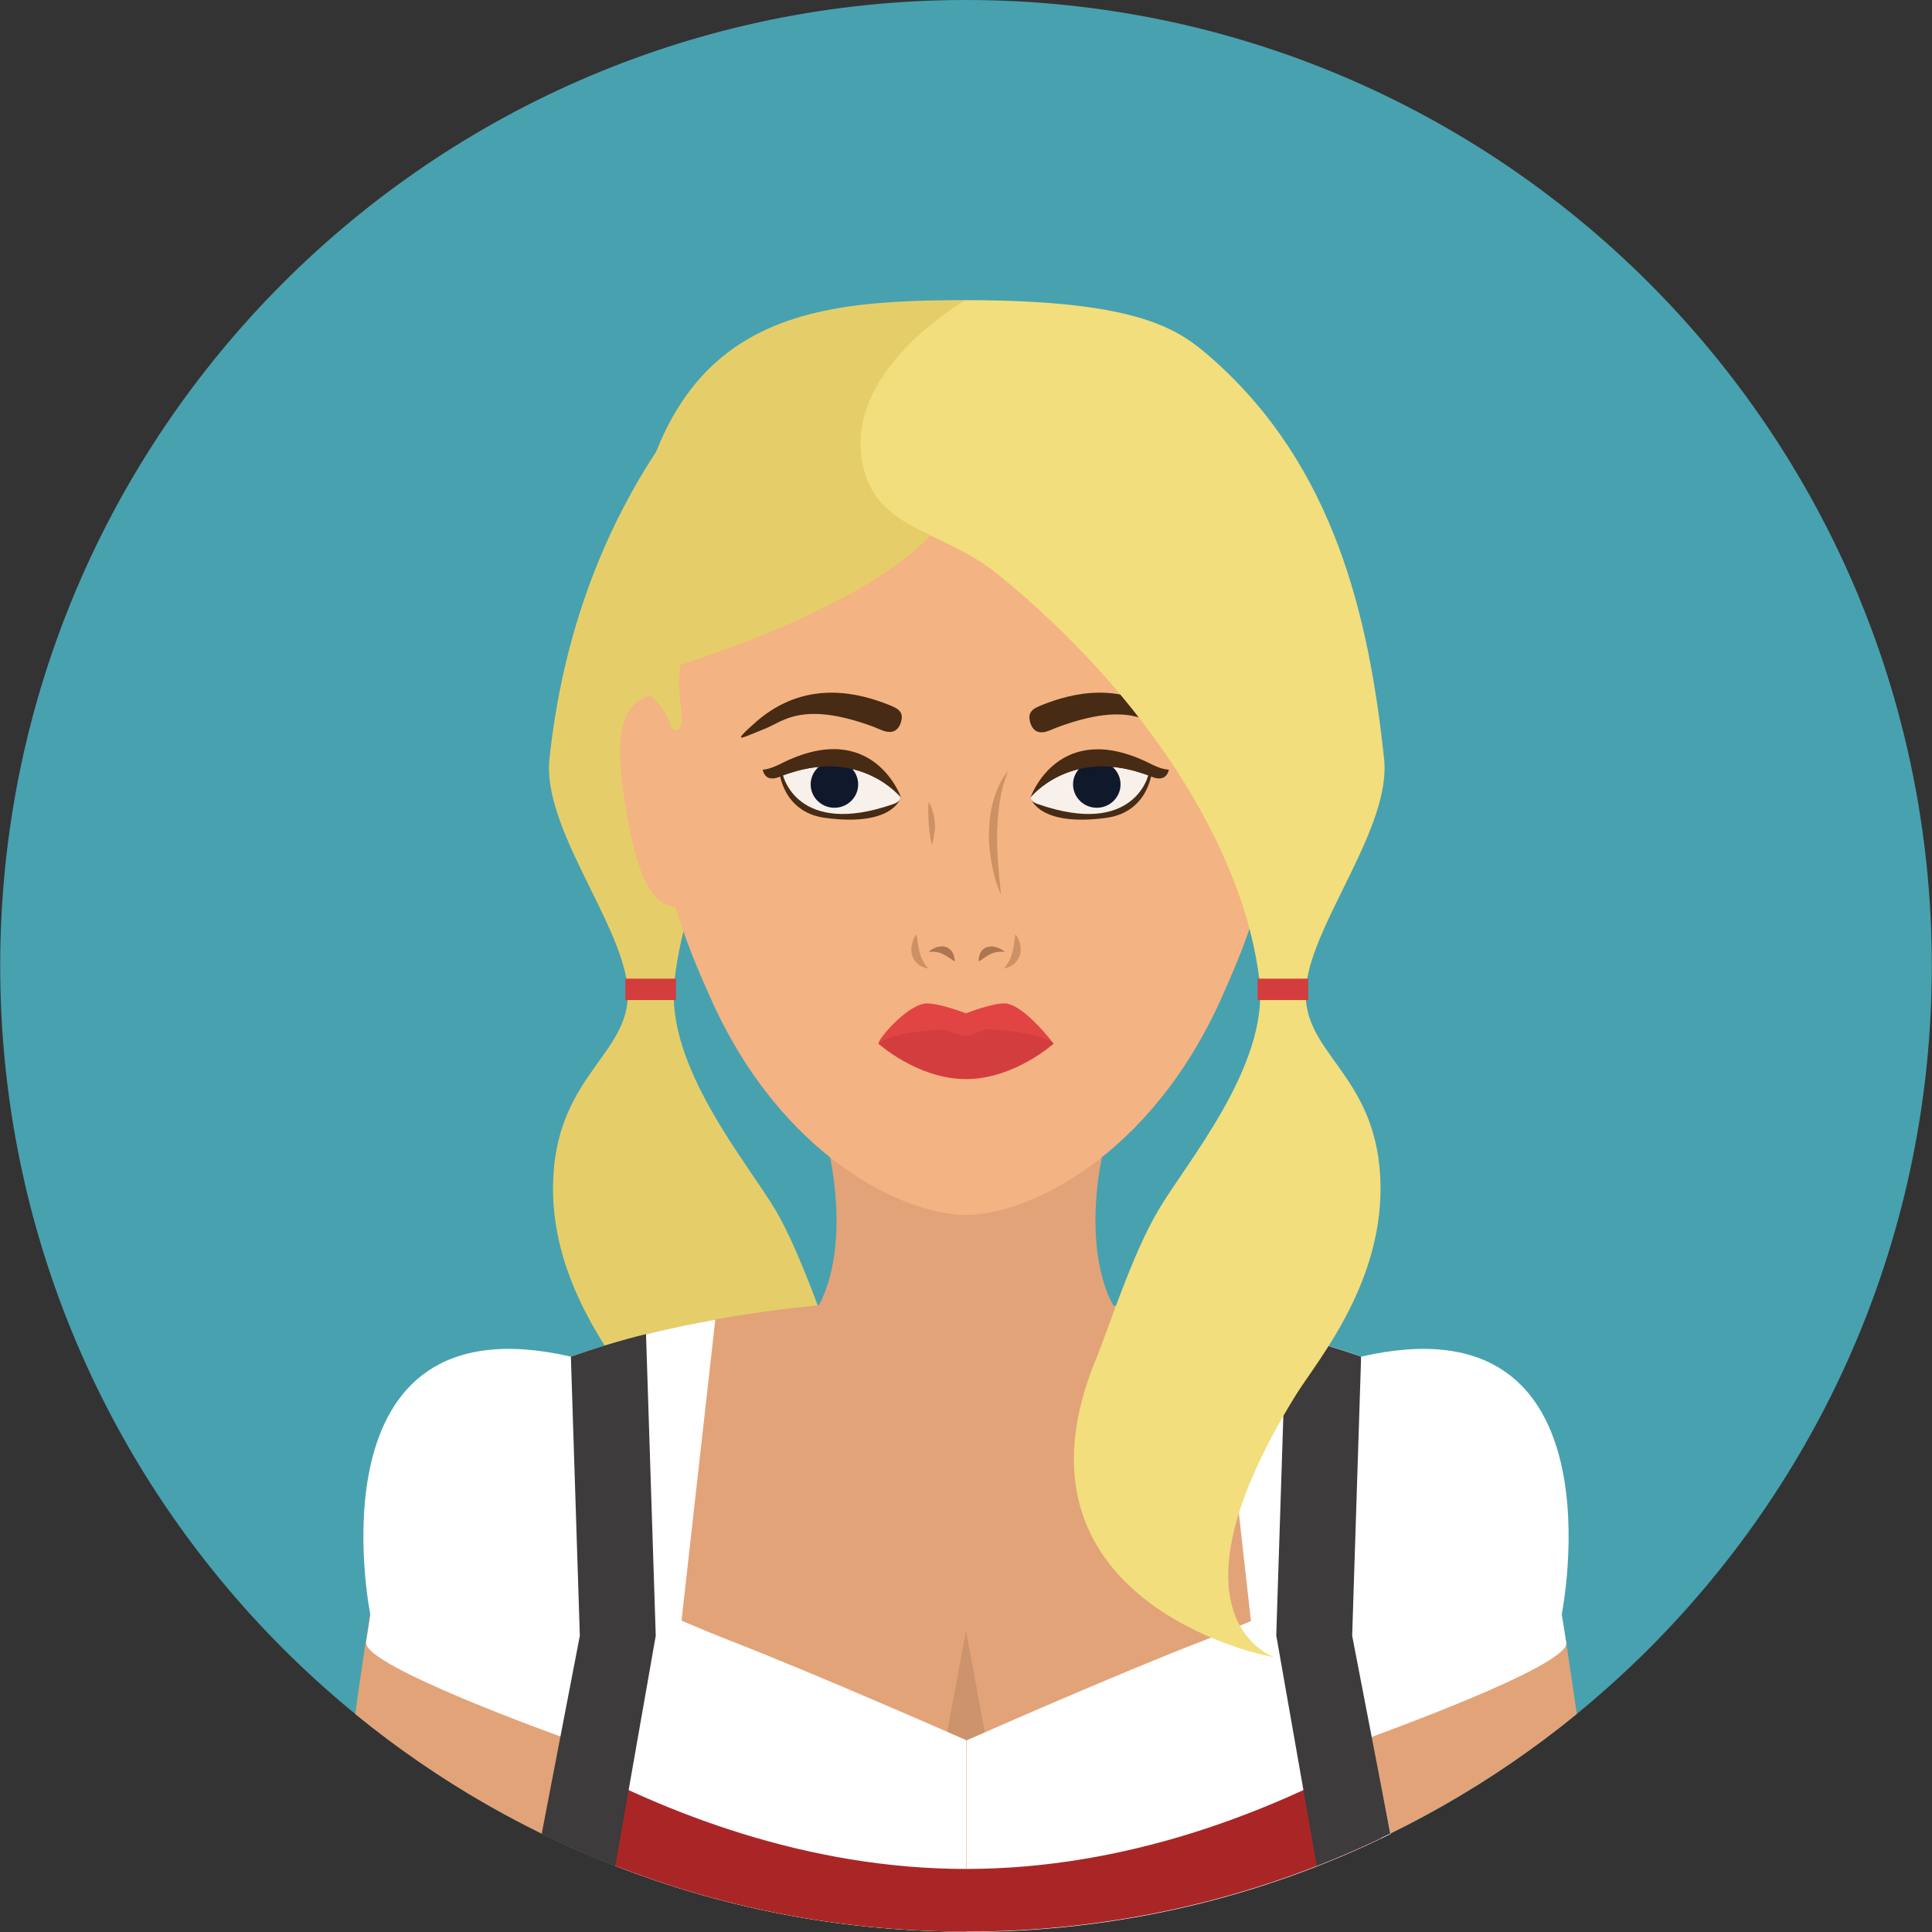 <?xml version="1.0" encoding="iso-8859-1"?>
<!-- Generator: Adobe Illustrator 19.0.0, SVG Export Plug-In . SVG Version: 6.00 Build 0)  -->
<svg version="1.1" id="Layer_1" xmlns="http://www.w3.org/2000/svg" xmlns:xlink="http://www.w3.org/1999/xlink" x="0px" y="0px"
	 viewBox="0 0 496.3 496.3" style="enable-background:new 0 0 496.3 496.3;" xml:space="preserve">
<rect x="0" y="0" width="496.3" height="496.3" fill="#333333" stroke="none"/>
<path style="fill:#48A1AF;" d="M248.15,0c-137,0-248.1,111.1-248.1,248.1s111.1,248.1,248.1,248.1s248.1-111.1,248.1-248.1
	S385.15,0,248.15,0z"/>
<g>
	<path style="fill:#E2A379;" d="M287.05,282.1h-77.8c12.1,36.6,1,53.3,1,53.3l26.9,6.1h22l26.9-6.1
		C286.05,335.4,274.95,318.7,287.05,282.1z"/>
	<path style="fill:#E2A379;" d="M247.95,317l-37.7,18.4c0,0,16.8,28.1,37.6,28.1c20.8,0,38.2-28.1,38.2-28.1L247.95,317z"/>
</g>
<path style="fill:#E5CE6A;" d="M169.35,425.7c0,0,0.8-0.3,2.1-1c-0.1,0-0.1,0-0.1,0L169.35,425.7z M297.95,94.8l-107.5-5.7
	c-31.5,31.7-45.4,69.2-49.3,105.8c-1.9,17.5,18.2,41.8,20,58.2c1.9,17.2-17.5,22-19,49c-1.5,26.6,15.9,47.1,21.5,56
	c29.9,48.1,13.9,63,7.8,66.6c3.1-0.6,69.1-14.9,43.6-76.1c-2.6-6.2-9.2-26.5-15.8-37.7c-7.2-12.2-28.4-37-26-58.8
	C179.25,197,238.25,138.1,297.95,94.8z"/>
<rect x="160.65" y="251.4" style="fill:#D33D3D;" width="13" height="5.5"/>
<path style="fill:#F4B382;" d="M248.15,92.6c-44,0-79.8,5.7-79.8,98.1c0,31.3,5.6,46.4,14,65.3c18.4,41.6,50.3,56.1,65.8,56.1
	s47.3-14.5,65.8-56.1c8.4-18.9,14-34,14-65.3C327.95,98.3,292.15,92.6,248.15,92.6z"/>
<path style="fill:#E5CE6A;" d="M248.15,77.1c-48.7,0-88.3,5.7-88.3,98.1c0,0,88.2-22.6,88.2-56.2
	C248.05,118.1,248.15,77.1,248.15,77.1L248.15,77.1z"/>
<path style="fill:#CE9163;" d="M236.25,244.7c-0.4-1.5-0.5-3-0.8-4.7c-0.7,0.8-1,1.7-1.2,2.6c-0.2,0.9-0.2,1.8,0,2.6
	s0.7,1.7,1.4,2.3c0.7,0.7,1.7,1.1,2.8,1.3C237.25,247.4,236.65,246.2,236.25,244.7z"/>
<g>
	<path style="fill:#AD7550;" d="M244.75,244.8c-0.3-0.6-0.8-1.1-1.4-1.4c-0.6-0.3-1.3-0.4-2.2-0.2c-0.8,0.1-1.8,0.6-2.6,1.3
		c1.5-0.1,2.7,0.1,3.7,0.6s1.9,1.2,3,1.9C245.25,246.1,245.05,245.4,244.75,244.8z"/>
	<path style="fill:#AD7550;" d="M255.45,243.2c-0.8-0.2-1.6,0-2.2,0.2c-0.6,0.3-1.1,0.7-1.4,1.4c-0.3,0.6-0.5,1.3-0.4,2.2
		c1.1-0.7,1.9-1.4,3-1.9c1-0.5,2.1-0.7,3.7-0.6C257.25,243.8,256.35,243.4,255.45,243.2z"/>
</g>
<g>
	<path style="fill:#CE9163;" d="M262.05,242.6c-0.2-0.9-0.6-1.8-1.2-2.6c-0.3,1.7-0.4,3.2-0.8,4.7s-1,2.7-2.2,4.1
		c1.1-0.2,2.1-0.7,2.8-1.3c0.7-0.7,1.1-1.5,1.4-2.3C262.25,244.3,262.25,243.4,262.05,242.6z"/>
	<path style="fill:#CE9163;" d="M256.15,213.7c0.1-2.7,0.3-5.3,0.7-7.9c0.4-2.6,1.1-5.2,2.1-7.8c-1.7,2.2-2.9,4.7-3.7,7.4
		c-0.8,2.7-1.1,5.5-1.2,8.2c-0.1,2.8,0.2,5.5,0.7,8.3c0.5,2.7,1.2,5.4,2.4,7.9C256.55,224.4,256.05,219,256.15,213.7z"/>
	<path style="fill:#CE9163;" d="M240.15,211.4c-0.1-0.9-0.2-1.9-0.5-2.8c-0.2-0.9-0.6-1.8-1.1-2.6c-0.1,1-0.1,1.9-0.1,2.8
		c0,0.9,0.1,1.8,0.1,2.7c0.1,0.9,0.1,1.8,0.3,2.7c0.1,0.9,0.3,1.8,0.5,2.8c0.4-0.9,0.5-1.8,0.6-2.8
		C240.25,213.3,240.25,212.4,240.15,211.4z"/>
</g>
<path style="fill:#472B14;" d="M264.75,204.8c0,0.5,2.3,7.6,19.4,5.3c11.1-1.5,11.8-12.2,11.8-12.2
	C275.65,186.6,264.75,204.8,264.75,204.8z"/>
<path style="fill:#F7F0EB;" d="M264.75,204.8c0.1,1.1,1.1,1.5,2,1.8c24.5,8.5,28.2-7.4,28.2-7.4
	C275.15,191.7,264.75,204.8,264.75,204.8z"/>
<ellipse style="fill:#10182B;" cx="281.75" cy="201.5" rx="6.1" ry="6"/>
<g>
	<path style="fill:#472B14;" d="M295.35,196.1c-23.5-11.7-30.6,8.7-30.6,8.7s10-12.5,28.9-6.1c0.4,0,0.9,0.2,1.3,0.4
		c4.8,2.6,5.3-1.4,5.3-1.4C298.25,197.7,295.35,196.1,295.35,196.1z"/>
	<path style="fill:#472B14;" d="M305.75,189.3c-0.2-0.6-1.9-2.1-2.9-3c-12.2-11.5-25.7-8.7-33.6-5.8c-3.4,1.3-5.5,1.9-4.6,5.1
		c0.9,2.9,2.9,2.6,3.9,2.4c0.9-0.2,2.5-1,3.7-1.4c17.7-6.4,22.7-1.1,27.1,0.6C303.95,189,305.95,189.9,305.75,189.3z"/>
	<path style="fill:#472B14;" d="M200.15,197.9c0,0,0.7,10.7,11.8,12.2c17.1,2.3,19.4-4.8,19.4-5.3
		C231.35,204.8,220.45,186.6,200.15,197.9z"/>
</g>
<path style="fill:#F7F0EB;" d="M201.15,199.2c0,0,3.7,15.9,28.2,7.4c0.9-0.3,1.9-0.8,2-1.8C231.35,204.8,220.85,191.7,201.15,199.2z
	"/>
<ellipse style="fill:#10182B;" cx="214.35" cy="201.5" rx="6.1" ry="6"/>
<g>
	<path style="fill:#472B14;" d="M200.75,196.1c0,0-3,1.6-4.8,1.6c0,0,0.4,4,5.3,1.4c0.4-0.2,0.8-0.3,1.3-0.4
		c18.9-6.4,28.9,6.1,28.9,6.1S224.25,184.3,200.75,196.1z"/>
	<path style="fill:#472B14;" d="M226.85,180.5c-7.9-2.9-21.3-5.7-33.6,5.8c-1,0.9-2.7,2.4-2.9,3s1.7-0.3,6.4-2.2
		c4.4-1.8,9.4-7,27.1-0.6c1.2,0.4,2.7,1.2,3.7,1.4c0.9,0.2,3,0.5,3.9-2.4C232.35,182.4,230.25,181.8,226.85,180.5z"/>
</g>
<path style="fill:#E24444;" d="M258.55,257.8c-3-0.4-10.4,2.5-10.4,2.5s-7.6-2.9-10.6-2.5c-4.8,0.7-11.9,9-11.9,10.3
	c0,0,10.1,5.2,22.5,5.2c12.4,0,22.5-5.2,22.5-5.2S263.45,258.5,258.55,257.8z"/>
<path style="fill:#D33D3D;" d="M254.25,264.4c-2-0.1-4.5,1.7-6.1,1.7c-1.9,0-4.8-1.8-7-1.6c-13.1,0.8-15.5,3.6-15.5,3.6
	s10.1,9.1,22.5,9.1c12.4,0,22.5-9.1,22.5-9.1S267.95,265.2,254.25,264.4z"/>
<path style="fill:#E2A379;" d="M285.95,335.4c0,0-8.9,17.3-38.1,17.3s-37.5-17.3-37.5-17.3s-7,54.7,37.9,54.7
	S285.95,335.4,285.95,335.4z"/>
<g>
	<path style="fill:#F4B382;" d="M169.85,178c-7.6,1.3-13.4,4.6-9.1,29.7c4.3,25.2,9.6,26.3,17.3,25L169.85,178z"/>
	<path style="fill:#F4B382;" d="M326.55,178l-8.1,54.8c7.6,1.3,13,0.1,17.3-25C339.95,182.6,334.15,179.3,326.55,178z"/>
</g>
<path style="fill:#E5CE6A;" d="M174.85,181.4c-1-6.6,0.1-11.8,0.1-11.8l-15,5.6c0,0,9.3,1.2,12.6,11.9
	C172.45,187.1,176.15,189.8,174.85,181.4z"/>
<path style="fill:#E2A379;" d="M394.85,382.8c-7.3-27.3-69.9-49.3-147.1-49.3s-139.1,22.1-146.4,49.3c-3.3,12.2-7,35.2-10.1,57.5
	c42.7,34.9,97.4,55.9,156.9,55.9s114.1-21,156.9-55.9C401.85,417.9,398.15,394.9,394.85,382.8z"/>
<polygon style="fill:#CC936D;" points="248.15,418.9 242.65,448.6 253.65,448.6 "/>
<g>
	<path style="fill:#FFFFFF;" d="M101.45,382.8c-3.3,12.2,73.6,33.7,73.6,33.7l8.7-77.5C138.45,347.1,106.55,363.6,101.45,382.8z"/>
	<path style="fill:#FFFFFF;" d="M248.15,496.2V447c0,0-37.8-16.7-61-25.7s-85.7-38.6-85.7-38.6c-2.4,8.8-5,23.4-7.4,39.2
		c-0.9,6,50.3,24.3,50.3,24.3l-5.1,24.8C172.05,487.1,209.05,496.2,248.15,496.2z"/>
	<path style="fill:#FFFFFF;" d="M95.15,414.9l44,3.7l7.5-70.1C78.45,332.8,95.15,414.9,95.15,414.9z"/>
	<path style="fill:#FFFFFF;" d="M394.95,382.8c-5.1-19.1-37.1-35.7-82.3-43.9l8.7,77.5C321.35,416.4,398.15,394.9,394.95,382.8z"/>
	<path style="fill:#FFFFFF;" d="M402.35,422c-2.5-15.9-5.1-30.4-7.4-39.2c0,0-62.4,29.6-85.7,38.6s-61,25.7-61,25.7v49.2
		c39.1,0,76.1-9,109-25.2l-5.1-24.8C352.05,446.2,403.25,428,402.35,422z"/>
</g>
<path style="fill:#AA2626;" d="M351.75,451.3c-26,14.3-62.5,28.8-103.6,28.8c-41,0-77.5-14.5-103.5-28.7l-4.5,20.1
	c32.7,15.8,69.3,24.7,108.1,24.7c38.1,0,74.3-8.6,106.5-24L351.75,451.3z"/>
<path style="fill:#3D3B3B;" d="M347.35,420.2l2.3-71.7c-6-2.1-12.4-4-19.3-5.8l-2.5,77.4l10.4,59.2c6.4-2.5,12.8-5.3,18.9-8.3
	L347.35,420.2z"/>
<path style="fill:#FFFFFF;" d="M349.65,348.5l7.5,70.1l44-3.7C401.15,414.9,417.85,332.8,349.65,348.5z"/>
<path style="fill:#F2DE7C;" d="M335.55,253.1c1.8-16.4,21.9-40.7,20-58.2c-3.9-36.6-12.8-75.1-44.2-102.8c-8.2-7.2-18-15-63.3-15
	c0,0-33.1,18.8-26,44c4.3,15.3,20.7,15.3,34.5,26.6c37.6,30.6,63.2,70.5,67,104.4c2.4,21.8-18.8,46.5-26,58.8
	c-6.7,11.2-13.2,31.5-15.8,37.7c-26.2,62.7,43.5,76.7,43.5,76.7l2.1,0.4c0,0-30.1-9.9,5.7-67.6c5.6-8.9,23-29.4,21.5-56
	C353.05,275.1,333.65,270.3,335.55,253.1z"/>
<rect x="323.05" y="251.4" style="fill:#D33D3D;" width="13" height="5.5"/>
<path style="fill:#3D3B3B;" d="M165.95,342.7c-6.9,1.7-13.3,3.7-19.3,5.8l2.3,71.7l-9.8,50.9c6.2,3,12.5,5.8,18.9,8.3l10.4-59.2
	L165.95,342.7z"/>
<g>
</g>
<g>
</g>
<g>
</g>
<g>
</g>
<g>
</g>
<g>
</g>
<g>
</g>
<g>
</g>
<g>
</g>
<g>
</g>
<g>
</g>
<g>
</g>
<g>
</g>
<g>
</g>
<g>
</g>
</svg>
